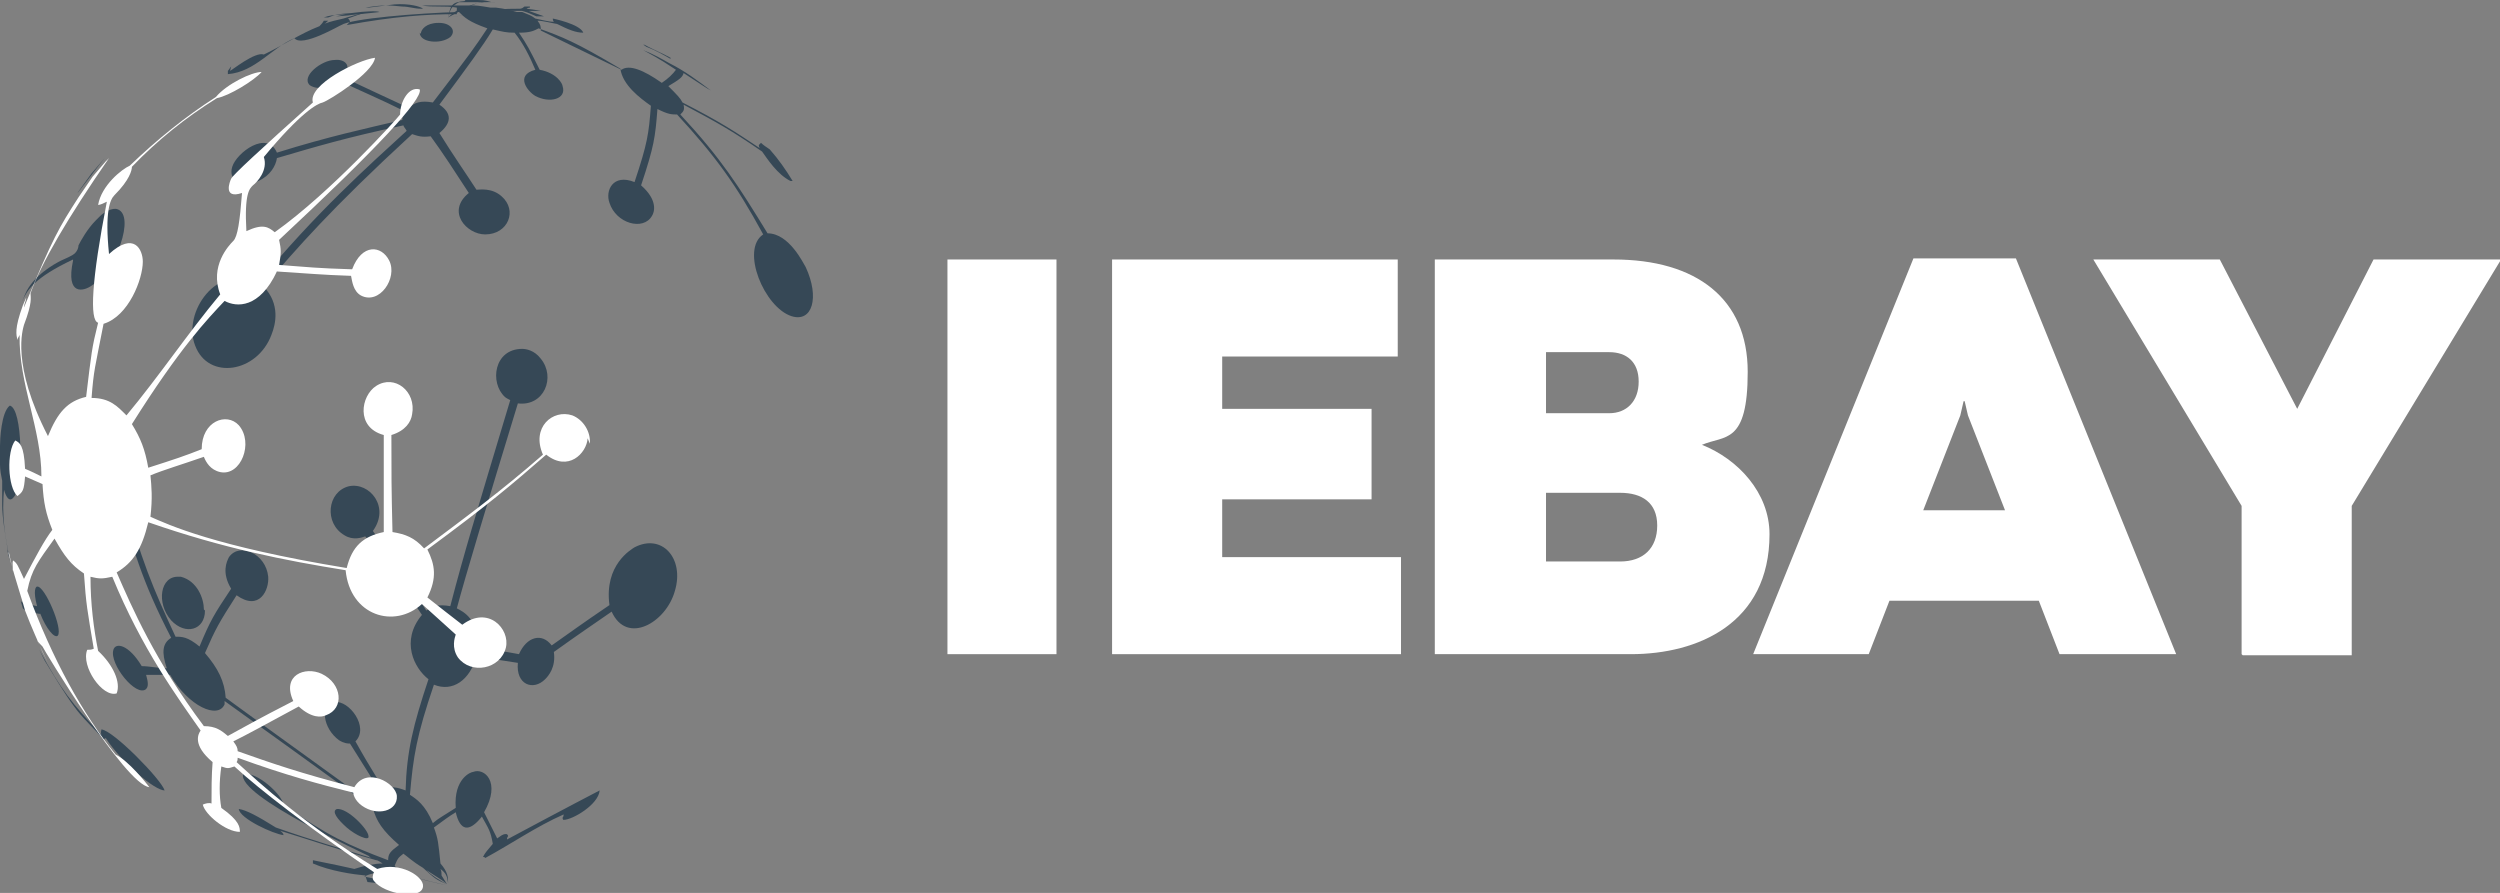 <?xml version="1.0" encoding="UTF-8"?>
<svg id="Layer_1" xmlns="http://www.w3.org/2000/svg" version="1.1" viewBox="0 0 229.3 81.9">
  <rect x="0" y="0" width="229.3" height="81.9" fill="#808080" stroke="none"/>
  <!-- Generator: Adobe Illustrator 29.1.0, SVG Export Plug-In . SVG Version: 2.1.0 Build 142)  -->
  <defs>
    <style>
      .st0 {
        fill: #fff;
      }

      .st1 {
        fill: #364856;
      }
    </style>
  </defs>
  <g>
    <path class="st1" d="M7.2,17.6c.4-.5,1.6-2.1,2.4-3.1l-1.2,1.4-1.3,1.8s0,0,0,0"/>
    <path class="st1" d="M6.7,23.9c-.7,3.3,1,2.8,1.7,2.3,2.3-1.5,4-6.4,2.4-7-.5-.2-1.3.3-1.6.6-.1.1-.3.3-.4.4-.8.8-1.4,1.9-1.6,2.3,0,.2-.1.5-.3.7-.3.3-.9.5-1.3.7-.6.3-2.6,1.4-3.3,3.1l-.3.7c.5-1.1,1.1-2.2,4.7-3.9"/>
    <path class="st1" d="M.3,44.7c.4,1.5.8,1.2,1.1.7.7-1.5.7-7.9-.5-8.2-.8.6-.9,3.2-.9,3.7,0,.5,0,1.2,0,1.7,0,.5.1,1,.2,1.5,0,.7,0,1.6,0,2.2,0,1.2.3,2.8.5,4.1v.2c0,0,.2.8.2.8-.4-2.2-.8-4-.5-6.8"/>
    <path class="st1" d="M3.7,56.3c.5,1.3,1.3,2.3,1.6,2,.5-.6-1.2-4.6-1.9-4.5-.1,0-.4.3,0,1.8-1-.2-1.4-.3-1.5-.5l.2.7c.2.2.3.3,1.5.5"/>
    <path class="st1" d="M9.7,67.7c1.5,2.3,4.5,4.8,5.4,4.8,0,0,0,0,0,0-.3-1-4.7-5.5-5.8-5.6,0,.2-.1.2,0,.5-2.8-3-3.6-4-5.7-7.8l.5,1c.8,1.3,1.8,3,2.7,4.2.7,1,1.9,2.1,2.7,3"/>
    <path class="st1" d="M31.8,75.9c.8.7,2.1,1.3,2,.8,0-.6-1.9-2.6-2.9-2.5-.5.2,0,.9.9,1.7"/>
    <path class="st1" d="M41,81.3c0,0-.1,0-.2,0,0,0,.1,0,.2,0"/>
    <path class="st1" d="M33.7,80.9c1.5.2,2.6.2,3,.2.3,0-.8-.2-3.3-.7.4-.2,1-.4,2.5-.5,0,0,3.1.9,5.1,1.3-.9-.2-2.2-.5-3.1-.8-.5-.3-1.3-.4-1.7-1,.3-.7.3-.7.8-1.1.3.2.8.7,1.8,1.3,1.1,1,1.2,1.1,2.2,1.5-.6-.3-1.4-.8-1.9-1.3.9.6,1.6,1,1.9,1.3l-.5-.5.5.5-.5-.8c0-.2,0-.4-.1-.6.5.4.6.6.7,1.3,0-.5,0-1-.7-1.8-.2-1.9-.2-2.2-.6-3.3,1.1-.8,1.2-.9,2-1.4.4,1.7,1.2,1.9,2.4.4.6,1.1.8,1.3,1,2.5-.5.6-.7.8-.9,1.2,0,0,.2,0,.2.1,2.4-1.3,4.7-2.9,7.2-4,0,0,0,.2-.1.3,0,0,0,.2.1.2.8,0,3.2-1.4,3.3-2.7,0,0-2.9,1.5-8.5,4.5,0,0,0-.2.1-.3,0,0,0-.2-.2-.2-.3,0-.5.2-.8.4-.6-1.2-1-2-1.2-2.4,1.6-2.8,0-4.1-1-3.7-.2,0-1.8.6-1.6,3.3-1.4.9-1.5.9-2.1,1.4-.7-1.7-1.5-2.2-2.1-2.6.3-3.5.6-5.4,2.2-10.1,1.7.7,3.3-.4,3.9-2.6,1.1.2,2.6.4,3.8.6-.2,2,1.4,2.6,2.5,1.5.3-.3,1-1.1.8-2.5,2.8-2,3-2.1,5.3-3.7,1.4,3.1,5,1,5.8-1.9.9-3-1.2-5.3-3.7-4-.3.2-2.8,1.6-2.3,5.3-2.8,1.9-3.3,2.3-5.3,3.7-.9-1.2-2.3-.8-3,.8-1.2-.2-2.7-.5-3.8-.7.1-2.5-1.3-3.2-1.9-3.5.8-3,2.7-9.3,5.6-18.8,2.4.3,3.5-2.4,2.1-4.1-.6-.8-1.4-.9-1.7-.9-2.6,0-3,3.1-1.6,4.4.1.1.3.2.5.3-3.3,11-4.2,13.9-5.5,18.9-1.1-.2-1.6,0-2.2.4-1.9-3-2.3-3.6-4.9-7.3,1.6-2.2-.3-4.5-2.2-4.1-2,.5-2.3,3.4-.4,4.5.8.5,1.6.2,1.9.1,1.6,1.9,3.3,4.3,5.2,7.2-2,2.4-.7,4.9.6,5.9-1.4,4.2-2,6.6-2.1,10.2-.8-.3-1.3-.4-2-.1-1.7-2.8-1.7-2.8-2.6-4.4,1.3-1.3-.6-3.8-1.9-3.6-1.4.2-1.1,2.4.4,3.5.5.3.8.3,1,.3.9,1.4,1.8,2.9,2.7,4.3-.5.5-.6.7-.6,1.3-4.5-3.3-9-6.5-13.5-9.8-.1-1.5-.7-2.7-1.9-4.1,1-2.3,1.3-2.8,2.9-5.3,2.1,1.5,3-.5,2.9-1.7-.2-2.1-2.6-3.2-3.6-1.8-.2.4-.7,1.4.2,2.9-1.6,2.4-1.9,2.9-2.9,5.3-1.1-.9-1.6-.9-2.2-.9-2-4.3-3.3-7.3-4.7-13,1.9-1.4.7-4.7-.8-4.8-1.5,0-2.1,2.8-.9,4.3.4.6.8.6,1.2.6,1.2,4.6,2.1,7.8,4.8,13-.8.5-.9,1.3-.4,2.8-.7,0-1.6-.2-2.3-.2-1.2-2-2.4-2.2-2.6-1.5-.4,1.3,2.1,4.4,3,3.6.3-.3.1-.9,0-1.3.6,0,1.5,0,2.2,0,1.7,2.9,4.4,4.1,5,2.7,0,0,0-.2,0-.3,8.5,6.1,13,9.4,13.6,9.8.3,1.2.9,2.1,2.4,3.4-.8.6-1,.8-1,1.4-3.7-1.4-5.5-2.2-9.6-5.1-.1-.9-2.5-3.1-3.7-2.8-.6,2,11.4,7.4,11.5,7.5,0,0,.2.2.3.2-2.6-.8-5.4-1.6-8.8-2.8-1.6-1-2.7-1.6-3.4-1.7.1.9,3.2,2.3,4.1,2.4,0-.2-.2-.3-.3-.4,2.6.8,4.6,1.5,8.8,2.7.2,0,.4.2.6.3-.7,0-1.7.2-2.6.5-2.2-.5-3.4-.7-3.8-.8,0,0,0,.2,0,.3,1.6.7,3.7,1,4.8,1.1"/>
    <path class="st1" d="M38.5,3c0,.9,1.9,1.1,2.8.4.6-.6,0-1.3-1-1.3h-.1c-1.1,0-1.6.6-1.6,1"/>
    <path class="st1" d="M21.2,6.1c-.1.1-.2.3-.3.4,0,0,0,.2,0,.3,2.5-.2,4-2.4,6.1-3.3.7.9,4.2-1.2,4.3-1.2.9-.6,7.1-1.1,10.8-1.2.5.5.9.9,2.6,1.5-1.2,1.8-1.4,2.1-5,6.8-1.1-.2-1.7,0-2.2.5-2.4-1.1-3.2-1.5-6-2.8.9-1.2,0-1.7-.8-1.6-1.2,0-3.1,1.5-2.3,2.3,0,0,.9.8,2.7-.4,2.1,1,3.8,1.7,6,2.8-.2.4-.2.5-.2.8-3.4.8-6.7,1.5-11.5,3-.9-2.1-3.7,0-4.1,1.3-.4,1.3.9,2,2.4,1.3,1.1-.5,1.6-1.4,1.7-2.1,3.4-1,6.4-1.9,11.6-3,0,.1.2.3.3.5-3.5,3.2-8.3,7.5-13.6,13.9-3.8-1.9-7,2.8-5.8,5.8,1.2,3.2,5.7,2.5,7-1,.4-1,.8-2.8-.7-4.4,3-3.5,6.1-7.1,13.6-14,.6.2.9.3,1.7.2,1.1,1.5,2.2,3.2,3.5,5.2-2.1,1.7-.2,3.8,1.5,3.8,2.1,0,3-2.2,1.5-3.5-.9-.8-2-.6-2.3-.6-.9-1.4-2.1-3.1-3.4-5.2,1.1-.9,1.2-1.8,0-2.6,2.6-3.5,4-5.4,4.9-6.9.9.2,1.2.3,2,.3.8,1,1.4,2.2,1.9,3.4-1.9.5-.7,2,0,2.4,1.3.7,2.9.3,2.5-.9,0-.2-.5-1.2-2.1-1.5-1-2-1.1-2.2-1.9-3.4,1.1,0,1.4-.2,1.8-.4,2.2.8,3.3,1.2,7.5,3.7.2,1.5,1.8,2.7,2.8,3.4-.2,2.6-.3,3.4-1.5,7-2-.8-2.7.8-2.3,1.9.6,1.9,3.1,2.6,3.9,1.2.2-.3.6-1.4-1-2.8,1.2-3.6,1.3-4.4,1.5-7,1,.5,1.3.5,1.8.5,3.5,3.8,5.4,6.4,7.9,11-2.1,1.4.1,6.7,2.6,7.5,1.9.6,2.6-1.7,1.3-4.5-.2-.3-1.5-3.1-3.5-3.1-2.7-4.4-4.2-6.8-8-10.9.3-.3.4-.4.3-.9,3,1.6,4.3,2.3,7.2,4.3.5.7,1.4,2.1,2.6,2.7,0,0,.1,0,.2,0-.6-1-1.3-2-2.1-2.9-.3-.2-.6-.4-.8-.6,0,0-.1.1-.2.2,0,0,0,.2.1.3-2.4-1.6-3.6-2.4-7.1-4.2-.2-.4-.5-.7-1.3-1.5,1-.6,1.3-.8,1.4-1.2,1.4.9,2.1,1.4,2.5,1.6-1.2-.9-2.4-1.8-3.8-2.5-.7-.4-1.6-.9-2.4-1.2.7.4,1.2.6,3,1.8-.3.4-.7.8-1.3,1.2-1.7-1.2-3-1.7-3.7-1.2-3.9-1.9-6.4-3.1-7.4-3.6,0-.4,0-.5-.3-.9.5,0,1.2.2,1.8.3,1,.5,1.7.8,2.4.8-.3-.8-2.8-1.3-2.8-1.3,0,0,0,.2.1.3-.5,0-1.2-.2-1.7-.3-.4-.3-.5-.3-1.2-.6.2,0,.4,0,.6,0h-.5c0,0-.6,0-.6,0-.7-.2-1.1-.3-1.9-.4h-.5c-1.2-.2-1.2-.2-1.9-.2h-.5c-.2,0-1.1,0-2.5,0h0-1.4c1,.2,2.1,0,3.2.2,0,.2,0,.4,0,.6-2.8,0-5.7.2-10.1,1,0,0,.2-.2.3-.3,0,0,0-.2-.2-.3.6-.2,1.3-.5,1.9-.6h-.3c-.6.2-1.4.4-2,.6-.8.2-1,.2-1.8.5.1,0,.3-.2.4-.3h-.4c-.1.2-.3.4-.4.5-1.8.7-3.4,1.8-5.1,2.6-.8-.3-3,1.5-3.1,1.5"/>
    <path class="st1" d="M61.5,5.4c-.7-.4-1.4-.8-2.2-1.1-.3-.2-.3-.2-.3-.2,0,0,0,0,.1,0,.7.4,1.7.8,2.4,1.2"/>
    <path class="st1" d="M48.6.7s0,0,0,0c0,0-.2,0-.3.1.9.1,1.2.2,1.3.2,0,0-.4,0-1.1,0,.6.2.8.3,1.4.5-.2,0-.4,0-.7,0-.5-.2-.6-.3-1.3-.5-1.2,0-2.2-.1-6.8.6,2.7-.4,3.1-.5,5.2-.7-.2,0-.3,0-.4,0,.1-.1,1.2-.1,1.8-.1,0,0,.2,0,.4-.2,0,0,0,0,0,0h.5"/>
    <path class="st1" d="M42.7,0h0,.5c1.2,0,1.2,0,1.9.2h.5c-1.3,0-1.7-.1-3.1.6,0,0,0,0,.1,0,0,0,0,0-1.5.8.4-.4.7-.6,1-.7,0,0,0,0,.2,0,0,0,0,0,.1,0,.6-.2,1.1-.6,1.8-.7-1.2,0-1.9,0-2.1,0-.7.4-.8.6-1,1.5h0c.2-1.2.3-1.5,1.5-1.6"/>
    <path class="st1" d="M38.8,0h.8S40.2,0,40.2,0h0c-.1,0-.6,0-.9,0-.2,0-.4,0-.5,0"/>
    <path class="st1" d="M36.9.6c-1.1-.1-1.6-.2-3.4.1h.3c.7-.1,1.7-.2,2.4-.3,1.3-.1,2.4.2,2.6.4,0,0-.2,0-.2,0-.6,0-1.1-.2-1.7-.2"/>
    <path class="st1" d="M32.1,1.4c-1.1.1-1.2.1-1.3.1,0,0,.1,0,.9-.2-1.3.1-1.4.1-2,.3h.4c.8-.3.8-.3,2.1-.4,1.5-.2,2.4-.2,2.6-.1.1,0-.8.1-2.8.3"/>
    <path class="st1" d="M18.8,56c0,1.8-1.8,2.3-3.1.9-1.4-1.6-1-4.1.7-4,0,0,.1,0,.2,0,1.5.4,2.1,2,2.1,3"/>
  </g>
  <path class="st0" d="M53.9,40.2c-.1,1.4-1.8,3.1-3.8,1.5-3.1,2.7-5.2,4.5-10.9,8.7.7,1.4.9,2.6,0,4.4,1,.8,2.3,1.8,3.2,2.5,2.4-1.8,4.4.4,4,2.1-.5,2-3.2,2.5-4.4.9-.6-.9-.3-1.8-.2-2.1-.9-.8-2.2-2-3.1-2.8-2.5,2.3-6.6,1.1-7-3.1-5.6-.9-11.2-2-18.1-4.4-.6,2.5-1.4,3.7-2.9,4.6,1.4,3.2,3.5,8.1,8,14.1,1.1,0,1.6.4,2.2.9,2.2-1.2,2.5-1.4,6-3.2-1.1-2.4,1.1-3.2,2.6-2.5,1.9.9,2.1,3.2.4,3.8-.4.2-1.3.3-2.5-.8-3.7,2-4.6,2.5-6,3.2.3.4.4.6.4.9,3.1,1.1,5.7,2,10.7,3.3,1.1-1.9,3.8-.4,3.9.8.1,1.4-1.8,1.9-3.2.9-.7-.5-.8-1.1-.8-1.2-3.2-.8-6.2-1.6-10.6-3.2,0,.1,0,.3-.1.4,2.2,2,6.2,5.7,12.9,9.8,2.1-.7,4.3.7,4.2,1.6-.1,1.3-3.6.7-4.5-.5-.2-.2-.1-.6,0-.8-6.1-4.2-10.4-7.5-12.8-9.7-.6.2-.6.2-1.2,0-.2,1.4-.2,2.7,0,3.8,1.7,1.2,1.7,1.8,1.7,2.2-1.3,0-3.2-1.6-3.4-2.5.2-.1.6-.2.8-.1,0-1.3,0-2.5.1-3.8-1.9-1.6-1.3-2.6-1.1-2.9-2.1-3-5.4-7.5-8.1-14.1-.9.2-1.2.2-2,0,0,2.5.3,4.8.7,6.8,1.4,1.3,2.1,2.9,1.7,3.9-1.3.4-3.3-2.5-2.7-4,.2,0,.4,0,.6-.1-.6-3.6-.7-4-.9-6.9-1.2-.8-1.8-1.6-2.7-3.2-1.5,2.1-2.1,2.8-2.5,4.8,2.3,6.3,5.1,11.3,8.1,15,1.2.6,2.8,2.6,3.1,3-2.2-.2-9.8-12.8-9.8-12.9-.2-.2-.4-.4-.5-.6.3.6.7,1.5,1,2.1l-.5-1-.7-1.6c-.4-.9-.5-1.2-.9-2.2h0s-.2-.7-.2-.7h0c-.2-.7-.6-1.9-1.1-3.7l-.2-.8v-.2c0,0,.4,1.8.4,1.8,0-.3-.1-.7,0-1,.4.3.4.4,1,1.7,1.1-2.1,1.9-3.6,2.6-4.5-.6-1.5-.8-2.5-.9-4.2-.5-.2-1.1-.5-1.6-.7-.1,1.3-.2,1.4-.7,1.8-.9-.8-1-4.1-.2-5.1.4.2.8.4.9,2.6.5.2,1.1.5,1.5.7,0-4.4-2.1-8.5-2-13,0,.1-.2.3-.2.5-.1-.5-.3-1,.5-3.2l.3-.7c0,.3-.2.6-.2.9,2.7-6.5,3.2-7.3,5-10.1h0c0,0,1.3-1.9,1.3-1.9l1.2-1.4c0,0,.2-.2.3-.3-3.8,5.5-6.2,9.6-7.2,12.4,0,.4.2.8-.6,2.9-.1.4-1.2,3.6,2.2,10.2.9-2.2,1.8-3.2,3.5-3.6.5-4.1.5-4.4,1.1-6.8-.8-.2-.6-3.9.8-11.1-.2.1-.6.3-.8.3.3-1.8,2.2-3.3,2.9-3.6,2.5-2.4,5.1-4.5,7.9-6.3,1-1.2,3.3-2.3,4.2-2.3-.7.8-3,2.2-4.1,2.4-2.9,1.8-5.5,3.9-7.8,6.3,0,.3-.2,1.2-1.6,2.6-.4.4-.9,1.5-.5,5.4,2.3-2.1,3.1-.4,3.1.7,0,1.6-1.3,5-3.6,5.7-.8,4.1-.9,4.2-1.1,6.8,1.7,0,2.4.8,3.2,1.6,3-3.6,5.6-7.5,8.6-11.1-1-2.6.8-4.5,1.2-4.9.4-.4.6-1.8.8-4.4-1.8.6-1.1-1.1-1-1.3.1-.3,2.7-2.7,7.5-7-.5-1.6,4.1-3.9,5.7-4.1-.2,1.4-4.2,3.9-4.8,4.1-.5.1-2,.9-5.4,5,.4,1.2-.6,2.3-1,2.6-.3.3-.8.7-.6,4.2,1.5-.7,2-.4,2.6.1,5.2-3.7,11.3-10.5,11.5-10.8,0-1.2.8-2.6,1.8-2.3.3.9-4,5.5-12.9,13.8.2.9.2,1.2,0,2.3,2.7.2,3.4.3,6.7.4.9-2.4,2.7-2.2,3.4-.8.8,1.6-.9,4.1-2.6,3.2-.7-.4-.8-1.3-.9-1.8-2.9-.1-3.6-.2-6.8-.4-1.6,3.4-3.7,3.3-4.8,2.7-1.6,1.7-4.1,4.3-8.5,11.3.8,1.3,1.2,2.3,1.5,4,2.5-.8,3.4-1.1,4.9-1.7,0-2.6,2.3-3.4,3.4-2.2,1.4,1.6.2,4.7-1.7,4.3-.9-.2-1.3-.9-1.5-1.4-2,.7-3.7,1.2-4.9,1.7.1,1,.2,2.1,0,3.8,1.6.7,5.8,2.7,18,4.7.5-2,1.5-2.9,3.4-3.3,0-4.1,0-4.8,0-8.9-2.6-.7-2.1-3.6-.7-4.5,1.7-1.1,3.7.5,3.3,2.6-.1.7-.6,1.5-1.9,1.9,0,3.8,0,4.7.1,8.9,1.2.2,2,.5,2.9,1.5,4-3,7-5.2,10.9-8.6-1.1-2.5.9-4.2,2.7-3.6,1,.4,1.7,1.5,1.6,2.6"/>
  <g>
    <path class="st0" d="M86.9,60V23.8h10v36.2h-10Z"/>
    <path class="st0" d="M102,60V23.8h26.2v8.9h-16.1v4.8h13.7v8.3h-13.7v5.3h16.4v8.9h-26.4Z"/>
    <path class="st0" d="M131.6,60V23.8h16.4c7.6,0,12.3,3.6,12.3,10.3s-2.1,5.8-4.2,6.7c3.3,1.3,6.2,4.4,6.2,8.2,0,8.2-6.6,11-12.7,11h-17.9ZM141.8,37.9h5.8c1.6,0,2.7-1.1,2.7-2.9s-1.1-2.7-2.7-2.7h-5.8v5.5ZM141.8,51.5h6.8c2.1,0,3.4-1.2,3.4-3.3s-1.4-3-3.4-3h-6.8v6.3Z"/>
    <path class="st0" d="M188.9,60l-1.9-4.9h-13.7l-1.9,4.9h-10.6l14.7-36.3h9.4l14.7,36.3h-10.6ZM176.5,46.8h7.4l-3.4-8.7-.3-1.3h-.1l-.3,1.3-3.4,8.7Z"/>
    <path class="st0" d="M205.6,60v-13.6l-13.6-22.6h11.6l7.1,13.7,7-13.7h11.7l-13.7,22.6v13.7s-10,0-10,0Z"/>
  </g>
</svg>